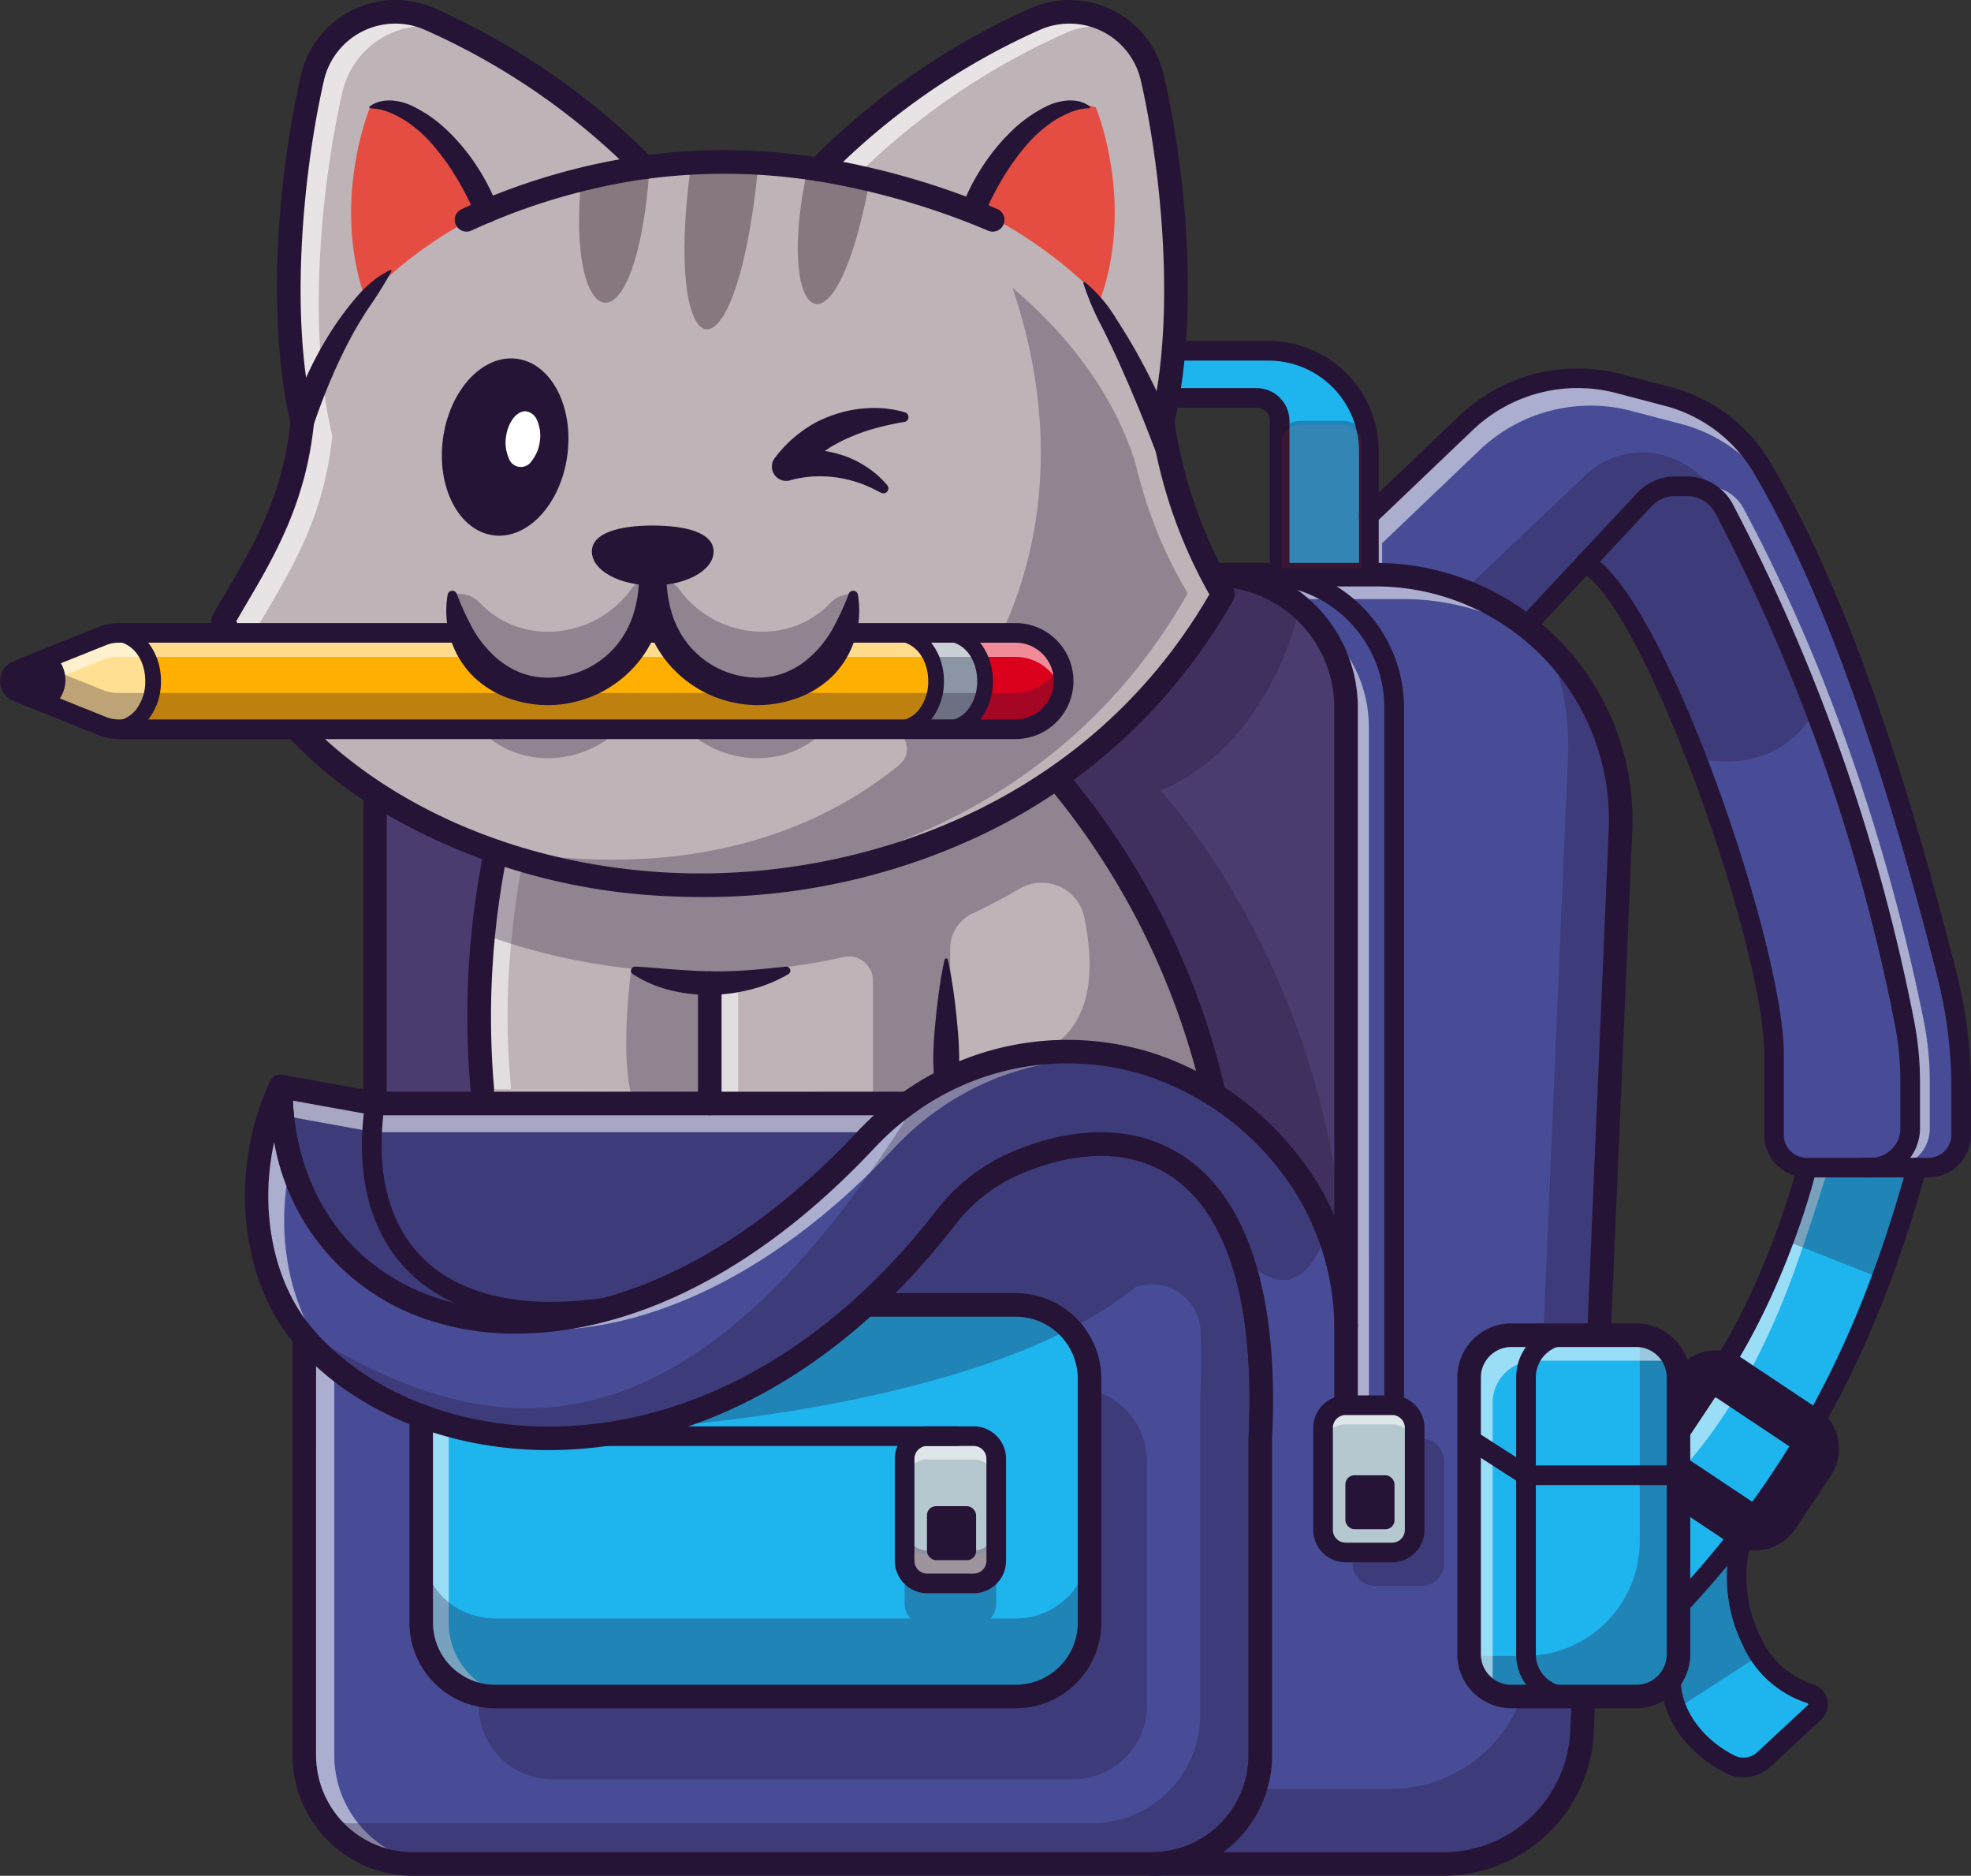 <svg xmlns="http://www.w3.org/2000/svg" width="177.897" height="169.269" viewBox="0 0 177.897 169.269">
  <rect x="0" y="0" width="177.897" height="169.269" fill="#333333" stroke="none"/>
  <g id="Group_4011" data-name="Group 4011" transform="translate(2447.265 -1703.752)">
    <g id="Group_3990" data-name="Group 3990" transform="translate(-2483.834 -418.847)">
      <g id="Group_2048" data-name="Group 2048">
        <path id="Path_36139" data-name="Path 36139" d="M70.412,2221.932V2196.07a21.617,21.617,0,0,1,21.617-21.617H158.12V2239.9l-75.66-10.519" fill="#6f64a8"/>
        <path id="Path_36140" data-name="Path 36140" d="M158.3,2240.1l-.2-.028-75.66-10.518.049-.352,75.458,10.491V2174.63H92.029a21.465,21.465,0,0,0-21.44,21.44v25.862h-.355V2196.07a21.82,21.82,0,0,1,21.795-21.8H158.3Z" fill="#261436"/>
      </g>
      <g id="Group_2049" data-name="Group 2049" opacity="0.5">
        <path id="Path_36141" data-name="Path 36141" d="M70.412,2221.932V2196.07a21.617,21.617,0,0,1,21.617-21.617H158.12V2239.9l-75.66-10.519" fill="#261436"/>
      </g>
      <g id="Group_2050" data-name="Group 2050">
        <path id="Path_36142" data-name="Path 36142" d="M150.324,2252.391V2281a9.805,9.805,0,0,1-9.806,9.8H73.838a9.805,9.805,0,0,1-9.805-9.8v-37.752c6.131,7.095,17.584,11,30,8.257h.011c9.349-2.062,19.246-7.892,27.826-18.955a15.891,15.891,0,0,1,5.961-4.809c10.071-4.547,22.187-2.031,22.57,20.026Q150.444,2249.949,150.324,2252.391Z" fill="#484c97"/>
        <path id="Path_36143" data-name="Path 36143" d="M140.518,2290.983H73.839a9.992,9.992,0,0,1-9.983-9.98v-38.227l.311.36c6.517,7.54,18.224,10.759,29.829,8.2l.038,0c10.292-2.272,19.878-8.8,27.7-18.887a16.138,16.138,0,0,1,6.027-4.862c5.653-2.551,10.97-2.56,14.974-.024,4.959,3.142,7.672,10.13,7.847,20.209.028,1.463,0,3.02-.078,4.628V2281A9.992,9.992,0,0,1,140.518,2290.983ZM64.21,2243.72V2281a9.638,9.638,0,0,0,9.629,9.625h66.679a9.638,9.638,0,0,0,9.629-9.625v-28.621c.08-1.6.106-3.152.078-4.609-.173-9.954-2.83-16.841-7.683-19.915-3.9-2.471-9.1-2.454-14.638.047a15.782,15.782,0,0,0-5.893,4.756c-7.87,10.149-17.527,16.726-27.928,19.02l-.038.005C82.525,2254.229,70.867,2251.106,64.21,2243.72Z" fill="#261436"/>
      </g>
      <g id="Group_2051" data-name="Group 2051" opacity="0.55">
        <path id="Path_36144" data-name="Path 36144" d="M76.546,2290.8H73.838a9.805,9.805,0,0,1-9.805-9.8v-37.752a22.433,22.433,0,0,0,2.707,2.641V2281A9.805,9.805,0,0,0,76.546,2290.8Z" fill="#fff"/>
      </g>
      <g id="Group_2052" data-name="Group 2052">
        <path id="Path_36145" data-name="Path 36145" d="M140.518,2291.868H73.839A10.879,10.879,0,0,1,62.97,2281v-37.751a1.063,1.063,0,0,1,1.867-.7c4.947,5.723,13.22,9,22.165,8.759,12.5-.333,24.581-7.228,34.029-19.414a17.026,17.026,0,0,1,6.363-5.126c6.117-2.763,11.857-2.668,16.165.266,4.006,2.729,8.615,9.347,7.828,25.376V2281A10.879,10.879,0,0,1,140.518,2291.868Zm-75.422-46V2281a8.751,8.751,0,0,0,8.743,8.739h66.679a8.751,8.751,0,0,0,8.743-8.739v-28.612c0-.018,0-.035,0-.053.59-11.923-1.8-20.063-6.9-23.539-4.955-3.376-10.957-1.5-14.093-.086a14.9,14.9,0,0,0-5.558,4.491c-9.845,12.7-22.507,19.886-35.652,20.237-.322.008-.644.013-.965.013C77.932,2253.454,70.325,2250.684,65.1,2245.871Z" fill="#261436"/>
      </g>
      <g id="Group_2053" data-name="Group 2053">
        <path id="Path_36146" data-name="Path 36146" d="M118.469,2222.177a25.211,25.211,0,0,0-3.739,3.278c-25.143,26.822-52.823,17.694-52.823-4.816l8.505,1.538Z" fill="#484c97"/>
        <path id="Path_36147" data-name="Path 36147" d="M83.165,2242.059a23.72,23.72,0,0,1-8.724-1.571c-7.96-3.147-12.712-10.567-12.712-19.849v-.213L70.443,2222l48.577,0-.448.322a25.221,25.221,0,0,0-3.713,3.255C103.461,2237.736,92.1,2242.059,83.165,2242.059Zm-21.08-21.208c.071,9.032,4.727,16.24,12.486,19.308,9.216,3.644,24.573,1.664,40.03-14.826a25.638,25.638,0,0,1,3.326-2.979H70.412Z" fill="#261436"/>
      </g>
      <g id="Group_2054" data-name="Group 2054" opacity="0.3">
        <path id="Path_36148" data-name="Path 36148" d="M118.469,2222.177a25.211,25.211,0,0,0-3.739,3.278c-25.143,26.822-52.823,17.694-52.823-4.816l8.505,1.538Z" fill="#261436"/>
      </g>
      <g id="Group_2055" data-name="Group 2055" opacity="0.55">
        <path id="Path_36149" data-name="Path 36149" d="M118.469,2222.177a24.92,24.92,0,0,0-3.066,2.59H70.412l-8.374-1.513a25.126,25.126,0,0,1-.131-2.615l8.505,1.538Z" fill="#fff"/>
      </g>
      <g id="Group_2057" data-name="Group 2057">
        <g id="Group_2056" data-name="Group 2056">
          <path id="Path_36150" data-name="Path 36150" d="M146.149,2221.372l-15.142.128-51.027.432a77.118,77.118,0,0,1,.2-15.022,72.985,72.985,0,0,1,1.127-7.467l50.623-6.651a42.357,42.357,0,0,1,2.76,3.465q.5.675,1.042,1.475A69.617,69.617,0,0,1,146.149,2221.372Z" fill="#beb3b7"/>
        </g>
      </g>
      <g id="Group_2058" data-name="Group 2058" opacity="0.55">
        <path id="Path_36151" data-name="Path 36151" d="M103.192,2211.308v10.869H100.4v-10.337Z" fill="#fff"/>
      </g>
      <g id="Group_2060" data-name="Group 2060" opacity="0.55">
        <g id="Group_2059" data-name="Group 2059">
          <path id="Path_36152" data-name="Path 36152" d="M146.149,2221.372l-66.052-.5a67.173,67.173,0,0,1,.085-13.966,72.985,72.985,0,0,1,1.127-7.467l50.623-6.651s.095.1.273.308l-48.288,6.343a72.985,72.985,0,0,0-1.127,7.467,67.242,67.242,0,0,0-.085,13.966l63.441.475C146.146,2221.358,146.149,2221.365,146.149,2221.372Z" fill="#fff"/>
        </g>
      </g>
      <g id="Group_2061" data-name="Group 2061">
        <path id="Path_36153" data-name="Path 36153" d="M83.157,2242.942a24.61,24.61,0,0,1-9.043-1.63c-8.309-3.286-13.271-11.014-13.271-20.673a1.065,1.065,0,0,1,1.253-1.047l8.411,1.521h47.962a1.064,1.064,0,0,1,.619,1.928,24.331,24.331,0,0,0-3.582,3.14C103.918,2238.543,92.312,2242.942,83.157,2242.942ZM63,2221.917c.414,8.153,4.794,14.61,11.9,17.418,8.947,3.538,23.9,1.558,39.057-14.608q.724-.773,1.511-1.487H70.412a1.081,1.081,0,0,1-.189-.017Z" fill="#261436"/>
      </g>
      <g id="Group_2062" data-name="Group 2062">
        <path id="Path_36154" data-name="Path 36154" d="M158.06,2251.115a1.063,1.063,0,0,1-1.063-1.063v-7.839a1.063,1.063,0,0,1,2.126,0v7.839A1.063,1.063,0,0,1,158.06,2251.115Z" fill="#261436"/>
      </g>
      <g id="Group_2063" data-name="Group 2063">
        <path id="Path_36155" data-name="Path 36155" d="M160.119,2174.453v-11.138a9.062,9.062,0,0,0-9.061-9.062h-32.1v4.253h31.023a2.081,2.081,0,0,1,2.082,2.081v13.866" fill="#1eb4ee"/>
        <path id="Path_36156" data-name="Path 36156" d="M160.3,2174.452h-.354v-11.138a8.9,8.9,0,0,0-8.885-8.884H119.139v3.9h30.845a2.263,2.263,0,0,1,2.26,2.259v13.865h-.355v-13.865a1.906,1.906,0,0,0-1.905-1.9h-31.2v-4.607h32.273a9.249,9.249,0,0,1,9.239,9.238Z" fill="#261436"/>
      </g>
      <g id="Group_2065" data-name="Group 2065">
        <g id="Group_2064" data-name="Group 2064">
          <path id="Path_36157" data-name="Path 36157" d="M209.565,2227.964c-.96,3.5-2.02,6.825-3.2,9.993a85.35,85.35,0,0,1-18.3,29.58v-16.273c4.611-5.174,7.711-11.96,9.512-16.769a62.251,62.251,0,0,0,1.927-5.961Z" fill="#1eb4ee"/>
          <path id="Path_36158" data-name="Path 36158" d="M187.888,2267.986V2251.2l.045-.05c4.591-5.152,7.688-11.932,9.478-16.713,1.292-3.458,1.915-5.918,1.922-5.942l.031-.126,10.437-.592-.065.237c-.979,3.576-2.028,6.849-3.2,10.009a85.8,85.8,0,0,1-18.337,29.639Zm.354-16.655v15.756A85.405,85.405,0,0,0,206.2,2237.9c1.147-3.079,2.172-6.268,3.13-9.741l-9.686.55c-.144.547-.767,2.819-1.9,5.853C195.948,2239.351,192.845,2246.145,188.242,2251.331Z" fill="#261436"/>
        </g>
      </g>
      <g id="Group_2067" data-name="Group 2067" opacity="0.55">
        <g id="Group_2066" data-name="Group 2066">
          <path id="Path_36159" data-name="Path 36159" d="M199.5,2228.534l1.974-.113c-.489,1.541-2.108,6.637-3.21,9.586-1.8,4.812-4.9,11.595-9.512,16.772v12.01c-.227.252-.457.5-.691.748v-16.273c4.611-5.174,7.711-11.96,9.512-16.769A62.251,62.251,0,0,0,199.5,2228.534Z" fill="#fff"/>
        </g>
      </g>
      <g id="Group_2068" data-name="Group 2068">
        <path id="Path_36160" data-name="Path 36160" d="M114.72,2240.353h13.533a6.656,6.656,0,0,1,6.655,6.655v22.024a6.656,6.656,0,0,1-6.655,6.656H81.241a6.657,6.657,0,0,1-6.655-6.656v-18.661" fill="#1eb4ee"/>
        <path id="Path_36161" data-name="Path 36161" d="M128.253,2275.865H81.241a6.84,6.84,0,0,1-6.832-6.832v-18.662h.354v18.662a6.485,6.485,0,0,0,6.478,6.477h47.012a6.485,6.485,0,0,0,6.478-6.477v-22.025a6.485,6.485,0,0,0-6.478-6.478H114.719v-.355h13.534a6.84,6.84,0,0,1,6.833,6.833v22.025A6.84,6.84,0,0,1,128.253,2275.865Z" fill="#261436"/>
      </g>
      <g id="Group_2069" data-name="Group 2069" opacity="0.55">
        <path id="Path_36162" data-name="Path 36162" d="M83.719,2275.688H81.241a6.657,6.657,0,0,1-6.655-6.656v-18.661l40.134-10.018H117.2l-40.134,10.018v18.661A6.657,6.657,0,0,0,83.719,2275.688Z" fill="#fff"/>
      </g>
      <g id="Group_2070" data-name="Group 2070" opacity="0.3">
        <path id="Path_36163" data-name="Path 36163" d="M140.093,2254.471V2276.5a6.656,6.656,0,0,1-6.655,6.655H86.426a6.656,6.656,0,0,1-6.655-6.655v-.975a6.457,6.457,0,0,0,1.47.167h47.012a6.656,6.656,0,0,0,6.655-6.656v-21.053A6.658,6.658,0,0,1,140.093,2254.471Z" fill="#261436"/>
      </g>
      <g id="Group_2071" data-name="Group 2071" opacity="0.3">
        <path id="Path_36164" data-name="Path 36164" d="M134.908,2261.991v7.041a6.656,6.656,0,0,1-6.655,6.656H81.241a6.657,6.657,0,0,1-6.655-6.656v-7.041a6.656,6.656,0,0,0,6.655,6.655h37.49a2.013,2.013,0,0,1-.51-1.346v-3.853a2.038,2.038,0,0,0,2.037,2.038h4.193a2.04,2.04,0,0,0,2.037-2.038v3.853a2,2,0,0,1-.513,1.346h2.278A6.656,6.656,0,0,0,134.908,2261.991Z" fill="#261436"/>
      </g>
      <g id="Group_2072" data-name="Group 2072">
        <path id="Path_36165" data-name="Path 36165" d="M213.58,2220.826v4.186a2.952,2.952,0,0,1-2.952,2.952H199.643a2.953,2.953,0,0,1-2.956-2.952v-7.542c-.188-8.221-7.2-29.689-13.037-39.371-1.464-2.427-2.853-4.111-4.04-4.664l-5.305,5.678a25.725,25.725,0,0,0-5.476-3.062,19.44,19.44,0,0,0-8.71-1.6v-5.316l8.8-8.4a14.493,14.493,0,0,1,13.693-3.537l4.448,1.166a14.009,14.009,0,0,1,8.533,6.414c6.808,11.553,12.091,27.659,16.7,45.782A41.625,41.625,0,0,1,213.58,2220.826Z" fill="#484c97"/>
        <path id="Path_36166" data-name="Path 36166" d="M210.628,2228.141H199.643a3.135,3.135,0,0,1-3.133-3.129v-7.541c-.192-8.421-7.246-29.715-13.012-39.281-1.476-2.448-2.771-3.974-3.849-4.537l-5.322,5.695-.127-.092a25.621,25.621,0,0,0-5.437-3.041,19.487,19.487,0,0,0-8.624-1.586l-.2.022v-5.59l8.854-8.455a14.763,14.763,0,0,1,13.86-3.579l4.448,1.165a14.1,14.1,0,0,1,8.641,6.5c6.077,10.313,11.39,24.876,16.721,45.828a41.854,41.854,0,0,1,1.292,10.31v4.186A3.133,3.133,0,0,1,210.628,2228.141Zm-31.06-54.921.117.055c1.165.543,2.55,2.135,4.116,4.732,5.789,9.6,12.87,30.992,13.063,39.46v7.545a2.78,2.78,0,0,0,2.779,2.774h10.985a2.777,2.777,0,0,0,2.775-2.774v-4.186a41.479,41.479,0,0,0-1.281-10.222c-5.322-20.919-10.623-35.452-16.682-45.736a13.747,13.747,0,0,0-8.426-6.333l-4.448-1.166a14.405,14.405,0,0,0-13.525,3.494l-8.745,8.35v5.048a20.438,20.438,0,0,1,8.6,1.626,25.919,25.919,0,0,1,5.386,2.99Z" fill="#261436"/>
      </g>
      <g id="Group_2073" data-name="Group 2073" opacity="0.55">
        <path id="Path_36167" data-name="Path 36167" d="M188.256,2160.844l-4.447-1.165a14.494,14.494,0,0,0-13.693,3.536l-8.8,8.4v2.8a10.059,10.059,0,0,0-1.2.036v-5.316l8.8-8.4a14.493,14.493,0,0,1,13.693-3.537l4.448,1.166a14.009,14.009,0,0,1,8.533,6.414q2.09,3.546,3.99,7.637-1.354-2.712-2.792-5.156A14,14,0,0,0,188.256,2160.844Z" fill="#fff"/>
      </g>
      <g id="Group_2074" data-name="Group 2074">
        <path id="Path_36168" data-name="Path 36168" d="M182.827,2197.53l-3.462,81.248a12.562,12.562,0,0,1-12.552,12.027H140.518a9.805,9.805,0,0,0,9.806-9.8v-28.612c1.3-26.316-11.758-29.5-22.492-24.647a15.891,15.891,0,0,0-5.961,4.809c-19.973,25.763-47.086,23.137-57.838,10.7-4.742-5.489-5.769-14.9-2.126-22.612,0,22.51,27.68,31.638,52.823,4.816a25.211,25.211,0,0,1,3.739-3.278,24.5,24.5,0,0,1,21.9-3.523,26.28,26.28,0,0,1,12.942,9.4,24.486,24.486,0,0,1,4.752,14.161v-55.772a11.987,11.987,0,0,0-11.989-11.988h14.643A22.131,22.131,0,0,1,182.827,2197.53Z" fill="#484c97"/>
        <path id="Path_36169" data-name="Path 36169" d="M166.813,2290.983H140.518v-.355a9.638,9.638,0,0,0,9.629-9.625v-28.612c.6-12.257-1.914-20.665-7.286-24.325-5.312-3.618-11.652-1.654-14.957-.161a15.782,15.782,0,0,0-5.893,4.756c-9.679,12.486-22.1,19.551-34.976,19.894-9.3.249-17.949-3.186-23.136-9.188-4.841-5.6-5.746-15.194-2.153-22.8l.338-.715v.791c0,9.131,4.668,16.428,12.487,19.52,9.216,3.644,24.573,1.664,40.03-14.826a25.533,25.533,0,0,1,3.765-3.3,24.756,24.756,0,0,1,22.055-3.547,26.5,26.5,0,0,1,13.027,9.457,24.306,24.306,0,0,1,4.435,10.395v-51.9a11.825,11.825,0,0,0-11.812-11.811v-.355h14.643a22.31,22.31,0,0,1,22.291,23.262l-3.463,81.249A12.713,12.713,0,0,1,166.813,2290.983Zm-23.654-.355h23.654a12.358,12.358,0,0,0,12.375-11.858l3.462-81.248a21.953,21.953,0,0,0-21.936-22.892H148.992a12.186,12.186,0,0,1,9.245,11.811v55.772h-.354a24.244,24.244,0,0,0-4.715-14.052,26.166,26.166,0,0,0-12.857-9.339,24.407,24.407,0,0,0-21.739,3.5,25.221,25.221,0,0,0-3.713,3.255c-15.578,16.619-31.094,18.6-40.418,14.912-7.73-3.056-12.435-10.142-12.7-19.05-3.15,7.364-2.175,16.371,2.426,21.7,5.118,5.921,13.656,9.311,22.859,9.065,12.767-.341,25.092-7.357,34.705-19.757a16.138,16.138,0,0,1,6.027-4.862c5.825-2.63,11.26-2.562,15.3.192,5.48,3.732,8.053,12.248,7.441,24.626V2281A10,10,0,0,1,143.159,2290.628Z" fill="#261436"/>
      </g>
      <g id="Group_2075" data-name="Group 2075" opacity="0.55">
        <path id="Path_36170" data-name="Path 36170" d="M66.535,2245.459c.3.344.609.684.932,1.014a23.011,23.011,0,0,1-3.434-3.222c-4.742-5.489-5.769-14.9-2.126-22.612a24.332,24.332,0,0,0,.921,6.768C61.293,2234.009,62.7,2241.015,66.535,2245.459Z" fill="#fff"/>
      </g>
      <g id="Group_2076" data-name="Group 2076" opacity="0.55">
        <path id="Path_36171" data-name="Path 36171" d="M160.119,2235.777v-47.542a11.969,11.969,0,0,0-5.383-10,11.936,11.936,0,0,1,2.881,7.8v47.483c.357.736.676,1.5.96,2.27l-.553,16.109h2.1v-16.109Z" fill="#fff"/>
      </g>
      <g id="Group_2077" data-name="Group 2077" opacity="0.55">
        <path id="Path_36172" data-name="Path 36172" d="M176.566,2181.136a22.018,22.018,0,0,0-13.35-4.476H153.007a11.947,11.947,0,0,0-6.936-2.207h14.643A22.06,22.06,0,0,1,176.566,2181.136Z" fill="#fff"/>
      </g>
      <g id="Group_2078" data-name="Group 2078" opacity="0.3">
        <path id="Path_36173" data-name="Path 36173" d="M182.827,2197.53l-3.462,81.248a12.562,12.562,0,0,1-12.552,12.027H140.518a9.8,9.8,0,0,0,9.327-6.779h12.234A12.562,12.562,0,0,0,174.631,2272l3.462-81.249a22.064,22.064,0,0,0-1.907-9.993A22.068,22.068,0,0,1,182.827,2197.53Z" fill="#261436"/>
      </g>
      <g id="Group_2079" data-name="Group 2079" opacity="0.55">
        <path id="Path_36174" data-name="Path 36174" d="M140.561,2218.721a24.6,24.6,0,0,0-19.523,4.164,25.375,25.375,0,0,0-3.739,3.278c-14.068,15.008-28.935,18.761-39.3,15.21,10.164,2.173,23.783-2.108,36.728-15.918a25.211,25.211,0,0,1,3.739-3.278,24.5,24.5,0,0,1,21.9-3.523C140.433,2218.675,140.5,2218.7,140.561,2218.721Z" fill="#fff"/>
      </g>
      <g id="Group_2080" data-name="Group 2080">
        <path id="Path_36175" data-name="Path 36175" d="M121.077,2220.536l-.4.517-.918.259C120.188,2221.039,120.627,2220.78,121.077,2220.536Z" fill="#6f64a8"/>
        <path id="Path_36176" data-name="Path 36176" d="M118.628,2221.814l1.033-.652c.442-.279.89-.542,1.332-.782l.748-.406-.964,1.234Z" fill="#261436"/>
      </g>
      <g id="Group_2081" data-name="Group 2081">
        <path id="Path_36177" data-name="Path 36177" d="M166.813,2291.868H140.518a1.063,1.063,0,1,1,0-2.126,8.751,8.751,0,0,0,8.743-8.739v-28.612c0-.018,0-.035,0-.053.589-11.923-1.8-20.063-6.9-23.539-4.955-3.376-10.957-1.5-14.093-.086a14.9,14.9,0,0,0-5.558,4.491c-9.845,12.7-22.507,19.886-35.652,20.237-.322.008-.644.013-.965.013-9.195,0-17.687-3.516-22.865-9.507-5.06-5.857-6.02-15.851-2.284-23.762a1.063,1.063,0,0,1,2.025.454c0,8.754,4.459,15.743,11.927,18.7,8.947,3.538,23.9,1.558,39.057-14.608a26.551,26.551,0,0,1,3.9-3.415,25.65,25.65,0,0,1,22.847-3.668,27.339,27.339,0,0,1,13.449,9.755,22.386,22.386,0,0,1,2.851,4.915v-45.873a10.938,10.938,0,0,0-10.926-10.925,1.064,1.064,0,0,1,0-2.127h14.643a23.2,23.2,0,0,1,23.176,24.186h0l-3.463,81.248A13.6,13.6,0,0,1,166.813,2291.868Zm-19.843-2.126h19.843a11.474,11.474,0,0,0,11.49-11.009l3.463-81.249h0a21.068,21.068,0,0,0-21.052-21.968h-7.509a13.051,13.051,0,0,1,5.918,10.925v55.772a1.063,1.063,0,0,1-2.126,0,23.294,23.294,0,0,0-4.528-13.507,25.312,25.312,0,0,0-12.435-9.042,23.515,23.515,0,0,0-20.945,3.376,24.351,24.351,0,0,0-3.583,3.141c-11.588,12.362-23.194,16.76-32.349,16.761a24.61,24.61,0,0,1-9.043-1.63,20.586,20.586,0,0,1-12.8-15.655c-1.353,6.137-.093,12.717,3.52,16.9,4.947,5.722,13.226,9,22.165,8.758,12.5-.333,24.581-7.228,34.029-19.414a17.026,17.026,0,0,1,6.363-5.126c6.117-2.763,11.857-2.668,16.165.266,4.006,2.729,8.615,9.347,7.828,25.376V2281A10.854,10.854,0,0,1,146.97,2289.742Z" fill="#261436"/>
      </g>
      <g id="Group_2082" data-name="Group 2082">
        <path id="Path_36178" data-name="Path 36178" d="M146.071,2175.516h-3.012a1.064,1.064,0,0,1,0-2.127h3.012a1.064,1.064,0,1,1,0,2.127Z" fill="#261436"/>
      </g>
      <g id="Group_2083" data-name="Group 2083">
        <path id="Path_36179" data-name="Path 36179" d="M158.06,2251.115a1.063,1.063,0,0,1-1.063-1.063v-7.839a1.063,1.063,0,0,1,2.126,0v7.839A1.063,1.063,0,0,1,158.06,2251.115Z" fill="#261436"/>
      </g>
      <g id="Group_2084" data-name="Group 2084">
        <path id="Path_36180" data-name="Path 36180" d="M162.4,2250.939a.886.886,0,0,1-.886-.886v-63.611a11.118,11.118,0,0,0-11.1-11.1.885.885,0,1,1,0-1.771,12.89,12.89,0,0,1,12.876,12.875v63.611A.886.886,0,0,1,162.4,2250.939Z" fill="#261436"/>
      </g>
      <g id="Group_2085" data-name="Group 2085">
        <rect id="Rectangle_157" data-name="Rectangle 157" width="8.268" height="13.289" rx="2.038" transform="translate(155.985 2249.404)" fill="#b5c8cf"/>
        <path id="Path_36181" data-name="Path 36181" d="M162.215,2262.87h-4.192a2.217,2.217,0,0,1-2.215-2.215v-9.214a2.217,2.217,0,0,1,2.215-2.215h4.192a2.217,2.217,0,0,1,2.215,2.215v9.214A2.217,2.217,0,0,1,162.215,2262.87Zm-4.192-13.289a1.862,1.862,0,0,0-1.861,1.86v9.214a1.862,1.862,0,0,0,1.861,1.86h4.192a1.862,1.862,0,0,0,1.861-1.86v-9.214a1.862,1.862,0,0,0-1.861-1.86Z" fill="#261436"/>
      </g>
      <g id="Group_2086" data-name="Group 2086" opacity="0.3">
        <path id="Path_36182" data-name="Path 36182" d="M166.912,2254.453v9.214a2.038,2.038,0,0,1-2.037,2.038h-4.193a2.035,2.035,0,0,1-2.037-2.038v-.974h3.572a2.038,2.038,0,0,0,2.037-2.038v-8.239h.621A2.037,2.037,0,0,1,166.912,2254.453Z" fill="#261436"/>
      </g>
      <g id="Group_2087" data-name="Group 2087" opacity="0.55">
        <path id="Path_36183" data-name="Path 36183" d="M164.254,2251.441v1.726a2.037,2.037,0,0,0-2.037-2.034h-4.193a2.035,2.035,0,0,0-2.037,2.034v-1.726a2.036,2.036,0,0,1,2.037-2.038h4.193A2.038,2.038,0,0,1,164.254,2251.441Z" fill="#fff"/>
      </g>
      <g id="Group_2088" data-name="Group 2088">
        <rect id="Rectangle_158" data-name="Rectangle 158" width="8.268" height="13.289" rx="2.038" transform="translate(118.219 2252.195)" fill="#b5c8cf"/>
        <path id="Path_36184" data-name="Path 36184" d="M124.449,2265.661h-4.192a2.218,2.218,0,0,1-2.215-2.215v-9.214a2.218,2.218,0,0,1,2.215-2.215h4.192a2.217,2.217,0,0,1,2.215,2.215v9.214A2.217,2.217,0,0,1,124.449,2265.661Zm-4.192-13.289a1.862,1.862,0,0,0-1.861,1.86v9.214a1.863,1.863,0,0,0,1.861,1.861h4.192a1.863,1.863,0,0,0,1.861-1.861v-9.214a1.862,1.862,0,0,0-1.861-1.86Z" fill="#261436"/>
      </g>
      <g id="Group_2089" data-name="Group 2089" opacity="0.3">
        <path id="Path_36185" data-name="Path 36185" d="M126.488,2260.655v2.792a2.04,2.04,0,0,1-2.037,2.038h-4.193a2.038,2.038,0,0,1-2.037-2.038v-2.792a2.036,2.036,0,0,0,2.037,2.038h4.193A2.038,2.038,0,0,0,126.488,2260.655Z" fill="#651c2a"/>
        <path id="Path_36186" data-name="Path 36186" d="M124.451,2265.662h-4.193a2.217,2.217,0,0,1-2.214-2.215v-2.792h.354a1.862,1.862,0,0,0,1.86,1.86h4.193a1.862,1.862,0,0,0,1.86-1.86h.355v2.792A2.217,2.217,0,0,1,124.451,2265.662Zm-6.053-3.807v1.592a1.863,1.863,0,0,0,1.86,1.861h4.193a1.863,1.863,0,0,0,1.86-1.861v-1.592a2.215,2.215,0,0,1-1.86,1.015h-4.193A2.215,2.215,0,0,1,118.4,2261.855Z" fill="#261436"/>
      </g>
      <g id="Group_2090" data-name="Group 2090" opacity="0.55">
        <path id="Path_36187" data-name="Path 36187" d="M126.488,2254.234v2.108a2.04,2.04,0,0,0-2.037-2.038h-4.193a2.039,2.039,0,0,0-2.037,2.038v-2.108a2.036,2.036,0,0,1,2.037-2.038h4.193A2.038,2.038,0,0,1,126.488,2254.234Z" fill="#fff"/>
      </g>
      <g id="Group_2091" data-name="Group 2091">
        <path id="Path_36188" data-name="Path 36188" d="M162.215,2263.579h-4.192a2.928,2.928,0,0,1-2.924-2.924v-9.214a2.928,2.928,0,0,1,2.924-2.924h4.192a2.928,2.928,0,0,1,2.924,2.924v9.214A2.928,2.928,0,0,1,162.215,2263.579Zm-4.192-13.29a1.153,1.153,0,0,0-1.152,1.152v9.214a1.153,1.153,0,0,0,1.152,1.152h4.192a1.153,1.153,0,0,0,1.152-1.152v-9.214a1.153,1.153,0,0,0-1.152-1.152Z" fill="#261436"/>
      </g>
      <g id="Group_2092" data-name="Group 2092">
        <rect id="Rectangle_159" data-name="Rectangle 159" width="4.436" height="4.873" rx="0.818" transform="translate(157.999 2255.722)" fill="#261436"/>
      </g>
      <g id="Group_2093" data-name="Group 2093">
        <path id="Path_36189" data-name="Path 36189" d="M124.449,2266.37h-4.192a2.928,2.928,0,0,1-2.924-2.924v-9.214a2.927,2.927,0,0,1,2.924-2.923h4.192a2.927,2.927,0,0,1,2.924,2.923v9.214A2.928,2.928,0,0,1,124.449,2266.37Zm-4.192-13.289a1.153,1.153,0,0,0-1.152,1.151v9.214a1.153,1.153,0,0,0,1.152,1.152h4.192a1.153,1.153,0,0,0,1.152-1.152v-9.214a1.153,1.153,0,0,0-1.152-1.151Z" fill="#261436"/>
      </g>
      <g id="Group_2094" data-name="Group 2094">
        <rect id="Rectangle_160" data-name="Rectangle 160" width="4.436" height="4.873" rx="0.818" transform="translate(120.233 2258.513)" fill="#261436"/>
      </g>
      <g id="Group_2095" data-name="Group 2095">
        <path id="Path_36190" data-name="Path 36190" d="M128.253,2276.751H81.241a7.727,7.727,0,0,1-7.718-7.718v-18.662a1.063,1.063,0,0,1,2.126,0v18.662a5.6,5.6,0,0,0,5.592,5.592h47.012a5.6,5.6,0,0,0,5.592-5.592v-22.025a5.6,5.6,0,0,0-5.592-5.592H114.719a1.063,1.063,0,0,1,0-2.127h13.534a7.728,7.728,0,0,1,7.719,7.719v22.025A7.728,7.728,0,0,1,128.253,2276.751Z" fill="#261436"/>
      </g>
      <g id="Group_2096" data-name="Group 2096">
        <path id="Path_36191" data-name="Path 36191" d="M122.926,2253.081H89.8a.886.886,0,1,1,0-1.772h33.127a.886.886,0,1,1,0,1.772Z" fill="#261436"/>
      </g>
      <g id="Group_2097" data-name="Group 2097" opacity="0.3">
        <path id="Path_36192" data-name="Path 36192" d="M146.149,2221.372a25.316,25.316,0,0,0-5.783-2.718,23.836,23.836,0,0,0-9.274-1.113,4.8,4.8,0,0,1,.84-.8c3.37-2.551,3.352-7.293,2.5-11.382a3.927,3.927,0,0,0-5.841-2.562q-2.073,1.212-4.234,2.225a3.505,3.505,0,0,0-2.031,3.161v10.745l-1.251,1.609-.4.517-.918.259-4.4,1.247v-11.492a2.153,2.153,0,0,0-2.608-2.109,59.033,59.033,0,0,1-12.116,1.386v12.215l-6.832-.382c-1.163-2.988-.631-9.083-.256-12.173a56.384,56.384,0,0,1-13.363-3.094,72.985,72.985,0,0,1,1.127-7.467l50.623-6.651a42.357,42.357,0,0,1,2.76,3.465q.5.675,1.042,1.475A69.617,69.617,0,0,1,146.149,2221.372Z" fill="#261436"/>
      </g>
      <g id="Group_2098" data-name="Group 2098">
        <path id="Path_36193" data-name="Path 36193" d="M70.412,2223a1.063,1.063,0,0,1-1.063-1.063V2196.07a22.706,22.706,0,0,1,22.68-22.681h48.195a1.064,1.064,0,0,1,0,2.127H92.029a20.577,20.577,0,0,0-20.554,20.554v25.862A1.063,1.063,0,0,1,70.412,2223Z" fill="#261436"/>
      </g>
      <g id="Group_2099" data-name="Group 2099">
        <path id="Path_36194" data-name="Path 36194" d="M208.973,2220.249v4.171a3.545,3.545,0,0,1-3.543,3.544h-5.787a2.953,2.953,0,0,1-2.956-2.952v-7.542c-.124-5.443-3.239-16.694-7.027-26.486-3.367-8.7-7.258-16.255-10.05-17.549l5.383-5.755a3.792,3.792,0,0,1,2.771-1.2h1.056a3.808,3.808,0,0,1,3.356,2.016,154.611,154.611,0,0,1,8.229,18.23,182.932,182.932,0,0,1,7.991,27.818A28.6,28.6,0,0,1,208.973,2220.249Z" fill="#484c97"/>
        <path id="Path_36195" data-name="Path 36195" d="M205.43,2228.141h-5.787a3.135,3.135,0,0,1-3.133-3.129v-7.541c-.118-5.185-3-16.052-7.015-26.423-3.789-9.794-7.512-16.318-9.96-17.452l-.222-.1,5.55-5.934a3.985,3.985,0,0,1,2.9-1.257h1.056a3.976,3.976,0,0,1,3.512,2.11,155.127,155.127,0,0,1,8.238,18.25,183.481,183.481,0,0,1,8,27.846,28.741,28.741,0,0,1,.582,5.741v4.171A3.725,3.725,0,0,1,205.43,2228.141Zm-25.53-54.756c3.612,2.015,8.126,12.885,9.925,17.535,4.025,10.405,6.92,21.321,7.039,26.547v7.545a2.78,2.78,0,0,0,2.779,2.774h5.787a3.37,3.37,0,0,0,3.366-3.366v-4.171a28.4,28.4,0,0,0-.574-5.67,183.145,183.145,0,0,0-7.983-27.792,155.048,155.048,0,0,0-8.219-18.208,3.625,3.625,0,0,0-3.2-1.923h-1.056a3.63,3.63,0,0,0-2.642,1.145Z" fill="#261436"/>
      </g>
      <g id="Group_2100" data-name="Group 2100" opacity="0.55">
        <path id="Path_36196" data-name="Path 36196" d="M210.745,2220.249v4.171a3.545,3.545,0,0,1-3.543,3.544H205.43a3.545,3.545,0,0,0,3.543-3.544v-4.171a28.6,28.6,0,0,0-.577-5.706,182.932,182.932,0,0,0-7.991-27.818,154.611,154.611,0,0,0-8.229-18.23,3.8,3.8,0,0,0-3.009-2c.124-.011.245-.018.369-.018h1.056a3.808,3.808,0,0,1,3.356,2.016,154.444,154.444,0,0,1,8.228,18.23,182.818,182.818,0,0,1,7.992,27.818A28.6,28.6,0,0,1,210.745,2220.249Z" fill="#fff"/>
      </g>
      <g id="Group_2101" data-name="Group 2101">
        <path id="Path_36197" data-name="Path 36197" d="M160.119,2175.338a.886.886,0,0,1-.886-.886v-11.138a8.184,8.184,0,0,0-8.176-8.175h-31.21v2.481h30.137a2.97,2.97,0,0,1,2.968,2.967v13.865a.886.886,0,0,1-1.772,0v-13.865a1.2,1.2,0,0,0-1.2-1.2H118.961a.885.885,0,0,1-.885-.886v-4.252a.886.886,0,0,1,.885-.886h32.1a9.958,9.958,0,0,1,9.948,9.947v11.138A.885.885,0,0,1,160.119,2175.338Z" fill="#261436"/>
      </g>
      <g id="Group_2102" data-name="Group 2102">
        <path id="Path_36198" data-name="Path 36198" d="M210.627,2228.849H199.642a3.843,3.843,0,0,1-3.84-3.838v-7.541c-.239-10.427-11.152-40.72-16.564-43.229a.886.886,0,0,1,.745-1.608c6.472,3,17.351,34.354,17.591,44.817v7.561a2.07,2.07,0,0,0,2.068,2.067h10.985a2.07,2.07,0,0,0,2.067-2.067v-4.183a40.784,40.784,0,0,0-1.259-10.05c-5.3-20.848-10.579-35.322-16.6-45.551a13.23,13.23,0,0,0-8-6.006l-4.448-1.168a13.7,13.7,0,0,0-12.855,3.321l-8.8,8.4a.886.886,0,1,1-1.224-1.281l8.8-8.4a15.482,15.482,0,0,1,14.528-3.753l4.448,1.169a14.811,14.811,0,0,1,9.074,6.82c6.113,10.377,11.45,25,16.795,46.013a42.571,42.571,0,0,1,1.314,10.487v4.183A3.843,3.843,0,0,1,210.627,2228.849Z" fill="#261436"/>
      </g>
      <g id="Group_2103" data-name="Group 2103">
        <path id="Path_36199" data-name="Path 36199" d="M205.43,2228.849H204.9a.886.886,0,1,1,0-1.771h.532a2.662,2.662,0,0,0,2.658-2.658v-4.171a27.519,27.519,0,0,0-.561-5.528,169.829,169.829,0,0,0-16.134-45.808,2.914,2.914,0,0,0-2.573-1.548h-1.057a2.92,2.92,0,0,0-2.125.922l-10.687,11.432a.886.886,0,0,1-1.294-1.21l10.687-11.432a4.7,4.7,0,0,1,3.419-1.484h1.057a4.682,4.682,0,0,1,4.136,2.486,171.559,171.559,0,0,1,16.306,46.285,29.238,29.238,0,0,1,.6,5.885v4.171A4.434,4.434,0,0,1,205.43,2228.849Z" fill="#261436"/>
      </g>
      <g id="Group_2104" data-name="Group 2104">
        <path id="Path_36200" data-name="Path 36200" d="M200.341,2277.123l-4.536,4.221a2.721,2.721,0,0,1-3.076.467,10.033,10.033,0,0,1-4.823-5.007,7.018,7.018,0,0,1-.514-2.768l1.265-6.265,2.856-4.122,2.619-3.27a12.972,12.972,0,0,0,1.276,11.577,8.173,8.173,0,0,0,4.5,3.466A1,1,0,0,1,200.341,2277.123Z" fill="#1eb4ee"/>
        <path id="Path_36201" data-name="Path 36201" d="M193.917,2282.271a2.8,2.8,0,0,1-1.269-.3,10.205,10.205,0,0,1-4.907-5.1,7.231,7.231,0,0,1-.527-2.838l1.3-6.362,2.856-4.121,3.386-4.229-.457,1.125a12.74,12.74,0,0,0,1.259,11.412,7.971,7.971,0,0,0,4.4,3.394,1.2,1.2,0,0,1,.848.876,1.152,1.152,0,0,1-.343,1.126l-4.537,4.22A2.943,2.943,0,0,1,193.917,2282.271Zm-5.094-14.429-1.258,6.229a6.888,6.888,0,0,0,.505,2.667,9.851,9.851,0,0,0,4.739,4.915,2.545,2.545,0,0,0,2.875-.439l4.536-4.221a.8.8,0,0,0,.24-.783.843.843,0,0,0-.6-.618,8.316,8.316,0,0,1-4.6-3.538,13.221,13.221,0,0,1-1.637-10.757l-1.973,2.463Z" fill="#261436"/>
      </g>
      <g id="Group_2105" data-name="Group 2105">
        <path id="Path_36202" data-name="Path 36202" d="M188.065,2268.422a.886.886,0,0,1-.647-1.491c10.456-11.174,16.823-22.9,21.292-39.2a.886.886,0,1,1,1.708.469c-4.488,16.378-11.183,28.7-21.706,39.943A.881.881,0,0,1,188.065,2268.422Z" fill="#261436"/>
      </g>
      <g id="Group_2106" data-name="Group 2106">
        <path id="Path_36203" data-name="Path 36203" d="M188.065,2252.15a.886.886,0,0,1-.661-1.476c7.731-8.676,11.209-22.219,11.243-22.355a.886.886,0,1,1,1.718.432c-.144.572-3.612,14.095-11.638,23.1A.882.882,0,0,1,188.065,2252.15Z" fill="#261436"/>
      </g>
      <g id="Group_2107" data-name="Group 2107">
        <path id="Path_36204" data-name="Path 36204" d="M193.921,2282.979a3.506,3.506,0,0,1-1.592-.379c-3.664-1.863-5.895-5.151-5.822-8.581a.9.9,0,0,1,.9-.868.887.887,0,0,1,.867.905c-.057,2.7,1.848,5.436,4.854,6.964a1.823,1.823,0,0,0,2.066-.323l4.541-4.223a.09.09,0,0,0,.032-.1.136.136,0,0,0-.1-.1,9.575,9.575,0,0,1-5.825-5.269,13.858,13.858,0,0,1-.53-10.96.886.886,0,1,1,1.642.666,12.037,12.037,0,0,0,.48,9.517,7.843,7.843,0,0,0,4.717,4.342,1.917,1.917,0,0,1,1.343,1.391,1.857,1.857,0,0,1-.548,1.812l-4.538,4.22A3.638,3.638,0,0,1,193.921,2282.979Z" fill="#261436"/>
      </g>
      <g id="Group_2108" data-name="Group 2108">
        <path id="Path_36205" data-name="Path 36205" d="M194.963,2262.511a4.341,4.341,0,0,1-2.412-.733h0l-6.753-4.5a4.373,4.373,0,0,1-1.214-6.056l3.209-4.818a4.368,4.368,0,0,1,6.056-1.214l6.753,4.5a4.367,4.367,0,0,1,1.213,6.056l-3.208,4.818a4.34,4.34,0,0,1-2.777,1.861A4.405,4.405,0,0,1,194.963,2262.511Zm-.055-4.273a.109.109,0,0,0,.087.017.107.107,0,0,0,.072-.048l3.209-4.819a.1.1,0,0,0,.017-.086.1.1,0,0,0-.048-.072l-6.753-4.5a.113.113,0,0,0-.087-.017.108.108,0,0,0-.072.048l-3.209,4.818a.114.114,0,0,0,.031.159Z" fill="#261436"/>
      </g>
      <g id="Group_2109" data-name="Group 2109">
        <rect id="Rectangle_161" data-name="Rectangle 161" width="18.9" height="32.604" rx="3.81" transform="translate(169.165 2243.084)" fill="#1eb4ee"/>
        <path id="Path_36206" data-name="Path 36206" d="M184.255,2275.865h-11.28a3.992,3.992,0,0,1-3.987-3.987v-24.984a3.991,3.991,0,0,1,3.987-3.987h11.28a3.992,3.992,0,0,1,3.987,3.987v24.984A3.992,3.992,0,0,1,184.255,2275.865Zm-11.28-32.6a3.638,3.638,0,0,0-3.633,3.633v24.984a3.637,3.637,0,0,0,3.633,3.632h11.28a3.637,3.637,0,0,0,3.633-3.632v-24.984a3.638,3.638,0,0,0-3.633-3.633Z" fill="#261436"/>
      </g>
      <g id="Group_2110" data-name="Group 2110" opacity="0.3">
        <path id="Path_36207" data-name="Path 36207" d="M188.065,2246.894v24.984a3.808,3.808,0,0,1-3.809,3.81h-11.28a3.8,3.8,0,0,1-3.806-3.679,2.877,2.877,0,0,0,.308.014h4.731a10.357,10.357,0,0,0,10.358-10.358V2243.23c0-.042,0-.088,0-.131A3.805,3.805,0,0,1,188.065,2246.894Z" fill="#261436"/>
      </g>
      <g id="Group_2111" data-name="Group 2111" opacity="0.55">
        <path id="Path_36208" data-name="Path 36208" d="M187.87,2245.686a3.853,3.853,0,0,0-1.488-.3H175.1a3.809,3.809,0,0,0-3.81,3.81v24.984a3.8,3.8,0,0,0,.195,1.208,3.817,3.817,0,0,1-2.321-3.512v-24.984a3.808,3.808,0,0,1,3.81-3.809h11.28A3.81,3.81,0,0,1,187.87,2245.686Z" fill="#fff"/>
      </g>
      <g id="Group_2112" data-name="Group 2112">
        <path id="Path_36209" data-name="Path 36209" d="M184.255,2276.751h-11.28a4.879,4.879,0,0,1-4.873-4.873v-24.984a4.879,4.879,0,0,1,4.873-4.873h11.28a4.879,4.879,0,0,1,4.873,4.873v24.984A4.879,4.879,0,0,1,184.255,2276.751Zm-11.28-32.6a2.75,2.75,0,0,0-2.747,2.747v24.984a2.751,2.751,0,0,0,2.747,2.747h11.28a2.75,2.75,0,0,0,2.747-2.747v-24.984a2.75,2.75,0,0,0-2.747-2.747Z" fill="#261436"/>
      </g>
      <g id="Group_2113" data-name="Group 2113">
        <path id="Path_36210" data-name="Path 36210" d="M178.114,2276.574a4.7,4.7,0,0,1-4.7-4.7v-24.984a4.7,4.7,0,0,1,4.7-4.7.886.886,0,0,1,0,1.772,2.927,2.927,0,0,0-2.924,2.924v24.984a2.927,2.927,0,0,0,2.924,2.924.886.886,0,0,1,0,1.772Z" fill="#261436"/>
      </g>
      <g id="Group_2114" data-name="Group 2114">
        <path id="Path_36211" data-name="Path 36211" d="M188.065,2256.608H174.3a.888.888,0,0,1-.48-.141l-5.138-3.306a.886.886,0,1,1,.958-1.49l4.92,3.165h13.5a.886.886,0,1,1,0,1.772Z" fill="#261436"/>
      </g>
      <g id="Group_2115" data-name="Group 2115">
        <path id="Path_36212" data-name="Path 36212" d="M146.957,2176.224c-14.217,25.2-44.889,31.069-67.172,22.673a.026.026,0,0,1-.014-.007,44.3,44.3,0,0,1-16.408-10.525,35.068,35.068,0,0,1-4.887-6.378,33.223,33.223,0,0,1-1.768-3.4c2.831-4.972,6.35-9.894,7.148-17.956-2.091-8.573-1.3-21.217.91-30.987a7.675,7.675,0,0,1,10.564-5.333A62.9,62.9,0,0,1,94.743,2137.7a53.879,53.879,0,0,1,15.717.2,64.024,64.024,0,0,1,19.558-13.579,7.669,7.669,0,0,1,10.564,5.333c2.215,9.77,3,22.414.911,30.987A43.306,43.306,0,0,0,146.957,2176.224Z" fill="#beb3b7"/>
      </g>
      <g id="Group_2118" data-name="Group 2118">
        <g id="Group_2116" data-name="Group 2116">
          <ellipse id="Ellipse_159" data-name="Ellipse 159" cx="8.034" cy="5.662" rx="8.034" ry="5.662" transform="translate(75.476 2170.144) rotate(-82.315)" fill="#261436"/>
        </g>
        <g id="Group_2117" data-name="Group 2117">
          <ellipse id="Ellipse_160" data-name="Ellipse 160" cx="2.698" cy="1.711" rx="2.698" ry="1.711" transform="translate(81.709 2164.667) rotate(-82.315)" fill="#fff"/>
          <path id="Path_36213" data-name="Path 36213" d="M83.554,2165.078a1.406,1.406,0,0,1-.173-.011,1.644,1.644,0,0,1-1.227-1.044,3.776,3.776,0,0,1-.255-2.052c.212-1.568,1.225-2.729,2.249-2.592a1.642,1.642,0,0,1,1.227,1.043,4.056,4.056,0,0,1-.535,3.964A1.716,1.716,0,0,1,83.554,2165.078Zm.421-5.367c-.8,0-1.559,1-1.736,2.306a3.428,3.428,0,0,0,.228,1.863,1.153,1.153,0,0,0,2.11.284,3.424,3.424,0,0,0,.713-1.735h0a3.425,3.425,0,0,0-.228-1.862,1.311,1.311,0,0,0-.96-.846A.926.926,0,0,0,83.975,2159.711Z" fill="#261436"/>
        </g>
      </g>
      <g id="Group_2119" data-name="Group 2119">
        <path id="Path_36214" data-name="Path 36214" d="M118.153,2160.681a25,25,0,0,0-2.8.626,17.129,17.129,0,0,0-2.582.977c-.414.185-.8.417-1.187.629l-.555.366a5.111,5.111,0,0,0-.537.386,12.122,12.122,0,0,0-1.917,1.821l-1.407-2.037c.089-.026.144-.038.2-.053s.119-.028.175-.039c.114-.022.229-.044.339-.059.223-.037.444-.059.664-.083a10.684,10.684,0,0,1,1.316-.031,9.834,9.834,0,0,1,2.569.438,8.839,8.839,0,0,1,2.33,1.1,8.574,8.574,0,0,1,1.886,1.658.447.447,0,0,1-.52.7l-.049-.023c-.352-.161-.673-.352-1.014-.5s-.673-.3-1.022-.4a10.7,10.7,0,0,0-4.162-.556c-.345.021-.688.067-1.025.119-.167.03-.335.058-.5.1-.082.017-.159.038-.236.059l-.11.03-.079.023-.03.009a1.291,1.291,0,0,1-1.377-2.045,11.649,11.649,0,0,1,2.381-2.349,11.383,11.383,0,0,1,1.418-.892,12.083,12.083,0,0,1,1.534-.638,11.251,11.251,0,0,1,3.2-.594,9.717,9.717,0,0,1,3.19.385.449.449,0,0,1-.056.872Z" fill="#261436"/>
      </g>
      <g id="Group_2120" data-name="Group 2120">
        <path id="Path_36215" data-name="Path 36215" d="M89.069,2138.492c-1.537,14.05,4.847,16.576,6.119-.57" fill="#86787e"/>
      </g>
      <g id="Group_2122" data-name="Group 2122">
        <g id="Group_2121" data-name="Group 2121" opacity="0.3">
          <path id="Path_36216" data-name="Path 36216" d="M143.768,2176.132a40.1,40.1,0,0,1-4.192-9.745c-.2-.7-.372-1.35-.518-1.949-2.249-7.319-7.372-12.718-11.111-15.871a1.019,1.019,0,0,1,.262-1.081,1.02,1.02,0,0,0-.261,1.086c4.207,12.3,3.091,24.385-2.339,33.762a3.143,3.143,0,0,0-1.445-.347H58.476a35.068,35.068,0,0,0,4.887,6.378H79.849c3.313,3.611,9.139,3.456,12.669,0H98.45c3.53,3.456,9.356,3.611,12.669,0H116.6a1.824,1.824,0,0,1,1.173,3.222c-8.817,7.268-21.862,10.631-38,7.3a.026.026,0,0,0,.014.007,56.9,56.9,0,0,0,16.831,3.492C114.678,2202.434,133.508,2194.318,143.768,2176.132Z" fill="#261436"/>
        </g>
      </g>
      <g id="Group_2123" data-name="Group 2123">
        <path id="Path_36217" data-name="Path 36217" d="M109.514,2137.576c-3.129,13.783,2.267,18.565,5.485,1.675" fill="#86787e"/>
      </g>
      <g id="Group_2124" data-name="Group 2124">
        <path id="Path_36218" data-name="Path 36218" d="M98.911,2137.676c-2.5,18.243,3.968,20.658,6.057.29" fill="#86787e"/>
      </g>
      <g id="Group_2125" data-name="Group 2125">
        <path id="Path_36219" data-name="Path 36219" d="M80.5,2141.646c-2.469-6.086-7.318-10.446-10.531-9.364,0,0-3.543,8.456-.428,17.281A38.976,38.976,0,0,1,80.5,2141.646Z" fill="#e54d42"/>
      </g>
      <g id="Group_2126" data-name="Group 2126">
        <path id="Path_36220" data-name="Path 36220" d="M124.94,2141.646c2.469-6.086,7.318-10.446,10.531-9.364,0,0,3.543,8.456.428,17.281A38.976,38.976,0,0,0,124.94,2141.646Z" fill="#e54d42"/>
      </g>
      <g id="Group_2127" data-name="Group 2127" opacity="0.65">
        <path id="Path_36221" data-name="Path 36221" d="M75.33,2124.312q1.42.627,2.825,1.332l-.121-.053a7.675,7.675,0,0,0-10.564,5.333c-2.215,9.77-3,22.415-.91,30.987-.8,8.062-4.317,12.984-7.148,17.956,3.526,7.857,9.968,13.966,17.935,18.038-9.2-4.018-16.72-10.589-20.639-19.317,2.831-4.972,6.35-9.894,7.148-17.956-2.091-8.573-1.3-21.217.91-30.987A7.675,7.675,0,0,1,75.33,2124.312Z" fill="#fff"/>
      </g>
      <g id="Group_2128" data-name="Group 2128" opacity="0.65">
        <path id="Path_36222" data-name="Path 36222" d="M137.662,2125.173a7.569,7.569,0,0,0-4.94.418,64.126,64.126,0,0,0-19.4,13.413c-.726-.493-1.584-1.077-2.363-1.63a64.375,64.375,0,0,1,19.058-13.062A7.634,7.634,0,0,1,137.662,2125.173Z" fill="#fff"/>
      </g>
      <g id="Group_2129" data-name="Group 2129">
        <path id="Path_36223" data-name="Path 36223" d="M126.166,2143.5a1.057,1.057,0,0,1-.409-.082,67.778,67.778,0,0,0-15.461-4.481,1.063,1.063,0,1,1,.329-2.1,69.907,69.907,0,0,1,15.949,4.619,1.063,1.063,0,0,1-.408,2.045Z" fill="#261436"/>
      </g>
      <g id="Group_2130" data-name="Group 2130">
        <path id="Path_36224" data-name="Path 36224" d="M78.68,2143.5a1.063,1.063,0,0,1-.442-2.031,58.649,58.649,0,0,1,16.361-4.831,1.063,1.063,0,1,1,.288,2.107,56.532,56.532,0,0,0-15.767,4.659A1.059,1.059,0,0,1,78.68,2143.5Z" fill="#261436"/>
      </g>
      <g id="Group_2131" data-name="Group 2131">
        <path id="Path_36225" data-name="Path 36225" d="M99.982,2203.548q-1.407,0-2.819-.065a55.655,55.655,0,0,1-24.884-6.924,38.643,38.643,0,0,1-16.541-17.536,1.062,1.062,0,0,1,.046-.961c.386-.678.786-1.356,1.189-2.041,2.514-4.268,5.112-8.679,5.807-15.316-1.913-8.044-1.544-20.3.949-31.3a8.739,8.739,0,0,1,12.03-6.072,64.763,64.763,0,0,1,19.377,13.235,55.2,55.2,0,0,1,14.94.185,65.151,65.151,0,0,1,19.514-13.419,8.737,8.737,0,0,1,12.029,6.071c2.491,10.989,2.862,23.234.954,31.277a42.607,42.607,0,0,0,5.291,14.982,1.064,1.064,0,0,1,.019,1.078,51.435,51.435,0,0,1-22.3,21A58.355,58.355,0,0,1,99.982,2203.548ZM57.9,2178.642c6.115,13,21.491,21.9,39.359,22.717,16.009.737,37.079-5.5,48.464-25.122a44.21,44.21,0,0,1-5.288-15.481,1.058,1.058,0,0,1,.023-.376c2.148-8.807,1.088-21.665-.915-30.5a6.612,6.612,0,0,0-9.1-4.595,62.677,62.677,0,0,0-19.216,13.339,1.062,1.062,0,0,1-.935.318,53.081,53.081,0,0,0-15.408-.192,1.065,1.065,0,0,1-.914-.32A62.167,62.167,0,0,0,74.9,2125.285a6.612,6.612,0,0,0-9.1,4.595c-2,8.836-3.063,21.694-.914,30.5a1.094,1.094,0,0,1,.025.356c-.713,7.2-3.58,12.07-6.109,16.365Q58.347,2177.875,57.9,2178.642Z" fill="#261436"/>
      </g>
      <g id="Group_2132" data-name="Group 2132">
        <path id="Path_36226" data-name="Path 36226" d="M94.743,2138.761a1.061,1.061,0,0,1-1.063-1.061v0a1.063,1.063,0,1,1,1.063,1.065Z" fill="#261436"/>
      </g>
      <g id="Group_2133" data-name="Group 2133">
        <path id="Path_36227" data-name="Path 36227" d="M62.834,2160.337c.2-.7.411-1.325.657-1.967s.507-1.265.791-1.884a32.194,32.194,0,0,1,1.928-3.6,27.878,27.878,0,0,1,2.394-3.313c.223-.258.448-.515.681-.764s.5-.471.757-.7l.4-.327c.134-.106.286-.2.428-.293a8.057,8.057,0,0,1,.9-.515.092.092,0,0,1,.123.044.09.09,0,0,1,0,.082v0a36.882,36.882,0,0,1-2.1,3.353,34.869,34.869,0,0,0-1.941,3.35c-.154.283-.286.579-.428.869s-.287.578-.417.874c-.27.587-.522,1.182-.775,1.775-.488,1.186-.955,2.422-1.347,3.594l-.012.036a1.063,1.063,0,0,1-2.031-.626Z" fill="#261436"/>
      </g>
      <g id="Group_2134" data-name="Group 2134">
        <path id="Path_36228" data-name="Path 36228" d="M134.495,2148.062a12.843,12.843,0,0,1,2.784,3.242c.765,1.19,1.506,2.4,2.178,3.646q.515.93.984,1.883c.316.635.627,1.273.91,1.923.589,1.291,1.1,2.616,1.567,3.957a1.063,1.063,0,0,1-1.993.74l-.008-.021c-.5-1.28-.988-2.568-1.514-3.841s-1.067-2.541-1.626-3.8-1.157-2.51-1.779-3.747a23.969,23.969,0,0,1-1.647-3.875v0a.092.092,0,0,1,.145-.1Z" fill="#261436"/>
      </g>
      <g id="Group_2135" data-name="Group 2135">
        <path id="Path_36229" data-name="Path 36229" d="M69.941,2132.2a2.59,2.59,0,0,1,.945-.444,3.78,3.78,0,0,1,1.061-.086,5.263,5.263,0,0,1,2,.573,12.308,12.308,0,0,1,3.252,2.383,16.275,16.275,0,0,1,1.331,1.484,17.251,17.251,0,0,1,1.159,1.612,19.055,19.055,0,0,1,1.793,3.527,1.063,1.063,0,0,1-1.966.809l0-.01a30.028,30.028,0,0,0-1.625-3.212,21.8,21.8,0,0,0-2.061-2.932,12.208,12.208,0,0,0-2.6-2.369,9.443,9.443,0,0,0-1.508-.788,5.441,5.441,0,0,0-.817-.261,5.961,5.961,0,0,0-.912-.119h-.005a.093.093,0,0,1-.087-.1A.087.087,0,0,1,69.941,2132.2Z" fill="#261436"/>
      </g>
      <g id="Group_2136" data-name="Group 2136">
        <path id="Path_36230" data-name="Path 36230" d="M134.88,2132.365a5.931,5.931,0,0,0-.911.119,5.417,5.417,0,0,0-.818.261,9.443,9.443,0,0,0-1.508.788,12.208,12.208,0,0,0-2.6,2.369,21.8,21.8,0,0,0-2.061,2.932,30.028,30.028,0,0,0-1.625,3.212l0,.008a1.063,1.063,0,0,1-1.966-.807,18.99,18.99,0,0,1,1.792-3.527,17.251,17.251,0,0,1,1.159-1.612,16.273,16.273,0,0,1,1.331-1.484,12.308,12.308,0,0,1,3.252-2.383,5.263,5.263,0,0,1,2-.573,3.78,3.78,0,0,1,1.061.086,2.6,2.6,0,0,1,.946.444.094.094,0,0,1-.051.167Z" fill="#261436"/>
      </g>
      <g id="Group_2137" data-name="Group 2137">
        <path id="Path_36231" data-name="Path 36231" d="M80.1,2221.939a1.064,1.064,0,0,1-1.055-.946,75.309,75.309,0,0,1,1.23-21.78,1.063,1.063,0,0,1,2.076.459,74.547,74.547,0,0,0-1.193,21.087,1.063,1.063,0,0,1-.939,1.174C80.176,2221.937,80.136,2221.939,80.1,2221.939Z" fill="#261436"/>
      </g>
      <g id="Group_2138" data-name="Group 2138">
        <path id="Path_36232" data-name="Path 36232" d="M146.148,2222.435a1.063,1.063,0,0,1-1.036-.828,67.493,67.493,0,0,0-13.963-28.095,1.063,1.063,0,0,1,1.564-1.441,68.338,68.338,0,0,1,14.473,29.067,1.062,1.062,0,0,1-1.038,1.3Z" fill="#261436"/>
      </g>
      <g id="Group_2139" data-name="Group 2139">
        <path id="Path_36233" data-name="Path 36233" d="M93.912,2209.823c1.2.051,2.329.178,3.455.256s2.231.153,3.344.172,2.228-.026,3.355-.1,2.263-.215,3.443-.323h0a.363.363,0,0,1,.221.672,13.032,13.032,0,0,1-3.375,1.383,15.269,15.269,0,0,1-3.647.487,13.978,13.978,0,0,1-3.658-.42,10.979,10.979,0,0,1-3.364-1.45.367.367,0,0,1,.219-.672Z" fill="#261436"/>
      </g>
      <g id="Group_2140" data-name="Group 2140">
        <path id="Path_36234" data-name="Path 36234" d="M100.633,2223.24a1.063,1.063,0,0,1-1.063-1.063v-10.869a1.063,1.063,0,0,1,2.126,0v10.869A1.063,1.063,0,0,1,100.633,2223.24Z" fill="#261436"/>
      </g>
      <g id="Group_2141" data-name="Group 2141">
        <path id="Path_36235" data-name="Path 36235" d="M122.126,2209.2c.2.907.346,1.814.481,2.72s.237,1.814.325,2.721.174,1.814.195,2.721a18.475,18.475,0,0,1-.09,2.721,1.072,1.072,0,0,1-2.127,0,18.614,18.614,0,0,1-.09-2.721c.021-.907.109-1.814.195-2.721s.2-1.814.325-2.721.279-1.813.482-2.72a.156.156,0,0,1,.3,0Z" fill="#261436"/>
      </g>
      <g id="Group_2142" data-name="Group 2142">
        <path id="Path_36236" data-name="Path 36236" d="M86.324,2241.847c-5.413,0-9.745-1.468-12.721-4.351-3.628-3.515-5.035-8.857-4.068-15.448a.886.886,0,0,1,1.753.257c-.881,6,.346,10.816,3.548,13.918,3.665,3.55,9.788,4.677,17.7,3.258a.886.886,0,1,1,.313,1.744A37.212,37.212,0,0,1,86.324,2241.847Z" fill="#261436"/>
      </g>
      <g id="Group_2154" data-name="Group 2154">
        <g id="Group_2143" data-name="Group 2143">
          <path id="Path_36237" data-name="Path 36237" d="M132.567,2184.058a4.351,4.351,0,0,1-4.35,4.35H47.273a2.683,2.683,0,0,1-.348-.02h-.019a3.888,3.888,0,0,1-1.078-.261l-4.485-1.8-3.229-1.3a1.057,1.057,0,0,1,0-1.958l3.354-1.343,4.36-1.745a3.923,3.923,0,0,1,1.078-.261h.019a2.866,2.866,0,0,1,.348-.019h80.944A4.351,4.351,0,0,1,132.567,2184.058Z" fill="#ffaf00"/>
        </g>
        <g id="Group_2144" data-name="Group 2144">
          <path id="Path_36238" data-name="Path 36238" d="M124.3,2180.21a13.823,13.823,0,0,1,1.013,4.826,3.664,3.664,0,0,1-.561,2.35,2.13,2.13,0,0,1-1.258.779,4.253,4.253,0,0,1-.951.041l-2.54-.081a5.328,5.328,0,0,1,.538-1.674,5.548,5.548,0,0,0,.309-2.755,10.853,10.853,0,0,0-1.07-2.669c-.416-1.03.32-1.039,1.144-1Z" fill="#8b95a3"/>
        </g>
        <g id="Group_2145" data-name="Group 2145">
          <path id="Path_36239" data-name="Path 36239" d="M132.567,2184.058a4.351,4.351,0,0,1-4.35,4.35H121.61c5.157,0,5.157-8.7,0-8.7h6.607A4.351,4.351,0,0,1,132.567,2184.058Z" fill="#db001b"/>
        </g>
        <g id="Group_2146" data-name="Group 2146">
          <path id="Path_36240" data-name="Path 36240" d="M46.925,2188.388h-.019a3.888,3.888,0,0,1-1.078-.261l-4.485-1.8-3.229-1.3a1.057,1.057,0,0,1,0-1.958l3.354-1.343,4.36-1.745a3.923,3.923,0,0,1,1.078-.261h.019C51.546,2180.152,51.546,2187.963,46.925,2188.388Z" fill="#ffdf91"/>
        </g>
        <g id="Group_2147" data-name="Group 2147" opacity="0.3">
          <path id="Path_36241" data-name="Path 36241" d="M132.567,2184.058a4.351,4.351,0,0,1-4.35,4.35H47.273a2.683,2.683,0,0,1-.348-.02h-.019a3.888,3.888,0,0,1-1.078-.261l-4.485-1.8-3.229-1.3a1.057,1.057,0,0,1,0-1.958l1.634-.652,1.595.638,4.485,1.8a3.932,3.932,0,0,0,1.078.261h.019a2.916,2.916,0,0,0,.348.019h80.944a4.35,4.35,0,0,0,4.031-2.716A4.275,4.275,0,0,1,132.567,2184.058Z" fill="#261436"/>
        </g>
        <g id="Group_2148" data-name="Group 2148" opacity="0.55">
          <path id="Path_36242" data-name="Path 36242" d="M132.567,2184.058a4.414,4.414,0,0,1-.135,1.077,4.358,4.358,0,0,0-4.215-3.262H47.273a2.866,2.866,0,0,0-.348.019h-.019a3.923,3.923,0,0,0-1.078.261l-4.36,1.745-3.093,1.242-.261-.106a1.057,1.057,0,0,1,0-1.958l3.354-1.343,4.36-1.745a3.923,3.923,0,0,1,1.078-.261h.019a2.866,2.866,0,0,1,.348-.019h80.944A4.351,4.351,0,0,1,132.567,2184.058Z" fill="#fff"/>
        </g>
        <g id="Group_2149" data-name="Group 2149">
          <path id="Path_36243" data-name="Path 36243" d="M128.217,2189.293H47.273a4.756,4.756,0,0,1-1.774-.343l-7.715-3.094a1.942,1.942,0,0,1,0-3.6l7.718-3.091a4.756,4.756,0,0,1,1.774-.343h80.944a5.235,5.235,0,1,1,0,10.471Zm-80.944-8.7a3.034,3.034,0,0,0-1.116.217l-7.713,3.088a.157.157,0,0,0-.1.159.155.155,0,0,0,.1.154l7.714,3.093a3.024,3.024,0,0,0,1.115.217h80.944a3.464,3.464,0,1,0,0-6.928Z" fill="#261436"/>
        </g>
        <g id="Group_2150" data-name="Group 2150">
          <path id="Path_36244" data-name="Path 36244" d="M41.468,2186.194s-.043.048-.125.135l-3.088-1.238a1.114,1.114,0,0,1,0-2.068l3.213-1.29A2.971,2.971,0,0,1,41.468,2186.194Z" fill="#261436"/>
        </g>
        <g id="Group_2151" data-name="Group 2151">
          <path id="Path_36245" data-name="Path 36245" d="M46.524,2189.116a.708.708,0,1,1,0-1.417,2.84,2.84,0,0,0,2.344-1.09,4.175,4.175,0,0,0,.814-2.551c0-1.754-.988-3.642-3.158-3.642a.708.708,0,1,1,0-1.417c3,0,4.575,2.545,4.575,5.059a5.534,5.534,0,0,1-1.119,3.43A4.249,4.249,0,0,1,46.524,2189.116Z" fill="#261436"/>
        </g>
        <g id="Group_2152" data-name="Group 2152">
          <path id="Path_36246" data-name="Path 36246" d="M121.61,2189.116a.708.708,0,1,1,0-1.417,2.84,2.84,0,0,0,2.344-1.09,4.175,4.175,0,0,0,.814-2.551c0-1.754-.988-3.642-3.158-3.642a.708.708,0,1,1,0-1.417c3,0,4.576,2.545,4.576,5.059a5.54,5.54,0,0,1-1.119,3.43A4.252,4.252,0,0,1,121.61,2189.116Z" fill="#261436"/>
        </g>
        <g id="Group_2153" data-name="Group 2153">
          <path id="Path_36247" data-name="Path 36247" d="M117.191,2189.116a.708.708,0,1,1,0-1.417,2.837,2.837,0,0,0,2.343-1.09,4.168,4.168,0,0,0,.814-2.551c0-1.754-.987-3.642-3.157-3.642a.708.708,0,1,1,0-1.417c3,0,4.575,2.545,4.575,5.059a5.54,5.54,0,0,1-1.119,3.43A4.249,4.249,0,0,1,117.191,2189.116Z" fill="#261436"/>
        </g>
      </g>
      <g id="Group_2155" data-name="Group 2155">
        <path id="Path_36248" data-name="Path 36248" d="M95.484,2174.689c0,12.639-17.026,14.226-18.1,1.535" fill="#beb3b7"/>
        <path id="Path_36249" data-name="Path 36249" d="M86.031,2185.169c-4.079,0-8.3-2.718-8.827-8.93l.353-.03c.524,6.176,4.826,8.764,8.847,8.6,4.424-.187,8.9-3.722,8.9-10.117h.354c0,6.618-4.649,10.277-9.242,10.471C86.29,2185.166,86.16,2185.169,86.031,2185.169Z" fill="#261436"/>
      </g>
      <g id="Group_2156" data-name="Group 2156" opacity="0.3">
        <path id="Path_36250" data-name="Path 36250" d="M95.484,2174.69c0,12.637-17.028,14.225-18.1,1.534l.334-.028a2.763,2.763,0,0,1,2.232.866c3.677,3.86,10.285,3.233,13.566-1.265a2.725,2.725,0,0,1,1.97-1.107Z" fill="#261436"/>
      </g>
      <g id="Group_2157" data-name="Group 2157">
        <path id="Path_36251" data-name="Path 36251" d="M95.484,2174.689c0,12.639,17.026,14.226,18.1,1.535" fill="#beb3b7"/>
        <path id="Path_36252" data-name="Path 36252" d="M104.937,2185.169c-.13,0-.259,0-.389-.009-4.592-.194-9.241-3.853-9.241-10.471h.354c0,6.4,4.478,9.93,8.9,10.117,4.027.17,8.323-2.422,8.847-8.6l.353.03C113.236,2182.45,109.015,2185.168,104.937,2185.169Z" fill="#261436"/>
      </g>
      <g id="Group_2158" data-name="Group 2158" opacity="0.3">
        <path id="Path_36253" data-name="Path 36253" d="M95.917,2174.69c0,12.637,17.028,14.225,18.1,1.534l-.334-.028a2.763,2.763,0,0,0-2.232.866c-3.677,3.86-10.285,3.233-13.566-1.265a2.725,2.725,0,0,0-1.97-1.107Z" fill="#261436"/>
      </g>
      <g id="Group_2159" data-name="Group 2159">
        <path id="Path_36254" data-name="Path 36254" d="M96.724,2174.689a13.862,13.862,0,0,1-.59,3.972,10.959,10.959,0,0,1-1.9,3.623,10.583,10.583,0,0,1-7.081,3.881,10.289,10.289,0,0,1-4.124-.378,8.917,8.917,0,0,1-3.656-2.065,8.2,8.2,0,0,1-2.154-3.53,8.528,8.528,0,0,1-.246-3.933.428.428,0,0,1,.817-.088l.007.018a24.4,24.4,0,0,0,1.447,3.15,9.968,9.968,0,0,0,1.939,2.457,7.5,7.5,0,0,0,2.6,1.591,7.01,7.01,0,0,0,3.1.311,8.089,8.089,0,0,0,5.413-2.965,8.472,8.472,0,0,0,1.472-2.812,11.4,11.4,0,0,0,.478-3.232v-.03a1.24,1.24,0,0,1,2.48.03Z" fill="#261436"/>
      </g>
      <g id="Group_2160" data-name="Group 2160">
        <path id="Path_36255" data-name="Path 36255" d="M96.724,2174.689a11.438,11.438,0,0,0,.477,3.232,8.475,8.475,0,0,0,1.473,2.812,8.089,8.089,0,0,0,5.412,2.965,7.013,7.013,0,0,0,3.1-.311,7.515,7.515,0,0,0,2.6-1.591,9.968,9.968,0,0,0,1.939-2.457,24.4,24.4,0,0,0,1.447-3.15l.006-.015a.428.428,0,0,1,.818.085,8.541,8.541,0,0,1-.246,3.933,8.2,8.2,0,0,1-2.155,3.53,8.917,8.917,0,0,1-3.656,2.065,10.282,10.282,0,0,1-4.123.378,10.581,10.581,0,0,1-7.081-3.881,10.98,10.98,0,0,1-1.9-3.623,13.9,13.9,0,0,1-.589-3.972,1.24,1.24,0,1,1,2.48-.027Z" fill="#261436"/>
      </g>
      <g id="Group_2161" data-name="Group 2161">
        <path id="Path_36256" data-name="Path 36256" d="M100.977,2172.371c0,1.688-2.46,3.056-5.493,3.056s-5.493-1.368-5.493-3.056,2.459-2.348,5.493-2.348S100.977,2170.682,100.977,2172.371Z" fill="#261436"/>
      </g>
      <g id="Group_2162" data-name="Group 2162" opacity="0.3">
        <path id="Path_36257" data-name="Path 36257" d="M150.324,2252.391V2281a9.8,9.8,0,0,1-9.8,9.8H73.838a9.786,9.786,0,0,1-7.884-3.976,9.852,9.852,0,0,0,2.455.309h66.68a9.806,9.806,0,0,0,9.806-9.8v-28.613q.121-2.44.078-4.621-.014-.69-.04-1.354a4.4,4.4,0,0,0-5.637-4.063c-.165.049-.256.087-.256.087-13.725,11.092-44.339,12.7-44.995,12.736,9.349-2.062,19.246-7.892,27.826-18.955a15.891,15.891,0,0,1,5.961-4.809c4.015-1.815,8.359-2.5,12.151-1.279l.032.01c.106.036.213.071.319.11a11.63,11.63,0,0,1,2.474,1.233c.074.046.145.1.219.149.043.028.085.057.124.085.1.071.192.138.287.213.071.053.142.106.213.163a13.036,13.036,0,0,1,2.222,2.271c.081.107.163.217.244.33a16.6,16.6,0,0,1,1.145,1.829c.071.131.142.265.209.4.142.276.277.56.408.85.063.146.127.291.187.436.054.124.107.252.156.38a.506.506,0,0,1,.029.074c.064.156.12.312.18.468s.117.319.171.482.113.326.166.5c0,.014.011.028.014.042.1.319.2.649.294.986.05.177.1.354.142.535l.128.5c.092.387.177.783.258,1.191.039.2.078.393.114.592s.071.4.1.606c.028.163.053.322.078.489.039.251.074.507.106.765.028.2.053.4.074.606.029.238.057.479.078.72.025.219.046.443.064.669.06.688.1,1.4.135,2.13.01.224.017.454.025.684.01.266.017.539.021.812Q150.444,2249.949,150.324,2252.391Z" fill="#261436"/>
      </g>
      <g id="Group_2163" data-name="Group 2163" opacity="0.3">
        <path id="Path_36258" data-name="Path 36258" d="M63.214,2242.213c17.286,11.173,35.309,13.794,56.541-20.9,0,0,19.121-12.645,34.266,7.723,0,0,2.389,2.465,2.388,4.654-1.868,5.107-4.5,5.712-7.83,2.193-3.715-10.844-11.868-11.754-22.452-7.224C106.363,2255.722,74.8,2257.607,63.214,2242.213Z" fill="#261436"/>
      </g>
      <g id="Group_2164" data-name="Group 2164" opacity="0.3">
        <path id="Rectangle_162" data-name="Rectangle 162" d="M1.875,0H5.714A1.875,1.875,0,0,1,7.59,1.875V13.289a0,0,0,0,1,0,0H0a0,0,0,0,1,0,0V1.875A1.875,1.875,0,0,1,1.875,0Z" transform="translate(152.066 2160.75)" fill="#651c2a"/>
        <path id="Path_36259" data-name="Path 36259" d="M159.833,2174.216h-7.944v-11.591a2.054,2.054,0,0,1,2.052-2.052h3.84a2.054,2.054,0,0,1,2.052,2.052Zm-7.589-.354h7.235v-11.237a1.7,1.7,0,0,0-1.7-1.7h-3.84a1.7,1.7,0,0,0-1.7,1.7Z" fill="#261436"/>
      </g>
      <g id="Group_2165" data-name="Group 2165" opacity="0.3">
        <path id="Path_36260" data-name="Path 36260" d="M191.637,2167.393l-.163.22c-2.371-2.406-5.652-.719-5.652-.719l-5.858,6.736a3.384,3.384,0,0,0-.354-.195l-5.305,5.678a25.725,25.725,0,0,0-5.476-3.062l-.173-.131,11.01-10.437a7.388,7.388,0,0,1,7.811-1.552A8.748,8.748,0,0,1,191.637,2167.393Z" fill="#261436"/>
      </g>
      <g id="Group_2166" data-name="Group 2166" opacity="0.3">
        <path id="Path_36261" data-name="Path 36261" d="M200.4,2186.725c-3.675,6.368-10.745,4.259-10.745,4.259-3.367-8.7-7.258-16.255-10.05-17.549l5.383-5.755a3.792,3.792,0,0,1,2.771-1.2h1.056a3.808,3.808,0,0,1,3.356,2.016A154.611,154.611,0,0,1,200.4,2186.725Z" fill="#261436"/>
      </g>
      <g id="Group_2167" data-name="Group 2167" opacity="0.3">
        <path id="Path_36262" data-name="Path 36262" d="M209.565,2227.964c-.96,3.5-2.02,6.825-3.2,9.993l-8.788-3.462a62.251,62.251,0,0,0,1.927-5.961Z" fill="#261436"/>
      </g>
      <g id="Group_2168" data-name="Group 2168" opacity="0.3">
        <path id="Path_36263" data-name="Path 36263" d="M195.408,2271.956l-7.5,4.848a7.018,7.018,0,0,1-.514-2.768l1.265-6.265,2.856-4.122,2.619-3.27A12.972,12.972,0,0,0,195.408,2271.956Z" fill="#261436"/>
      </g>
      <g id="Group_2169" data-name="Group 2169" opacity="0.3">
        <path id="Path_36264" data-name="Path 36264" d="M153.877,2177.345s-2.331,12.278-12.59,16.6c0,0,13.347,13.838,16.33,38.016v2.7l-11.468-13.785s-4.068-17.457-13.944-27.776c0,0,14.221-11.383,14.752-16.876l-.886-1.771S151.4,2174.036,153.877,2177.345Z" fill="#261436"/>
      </g>
    </g>
  </g>
</svg>
